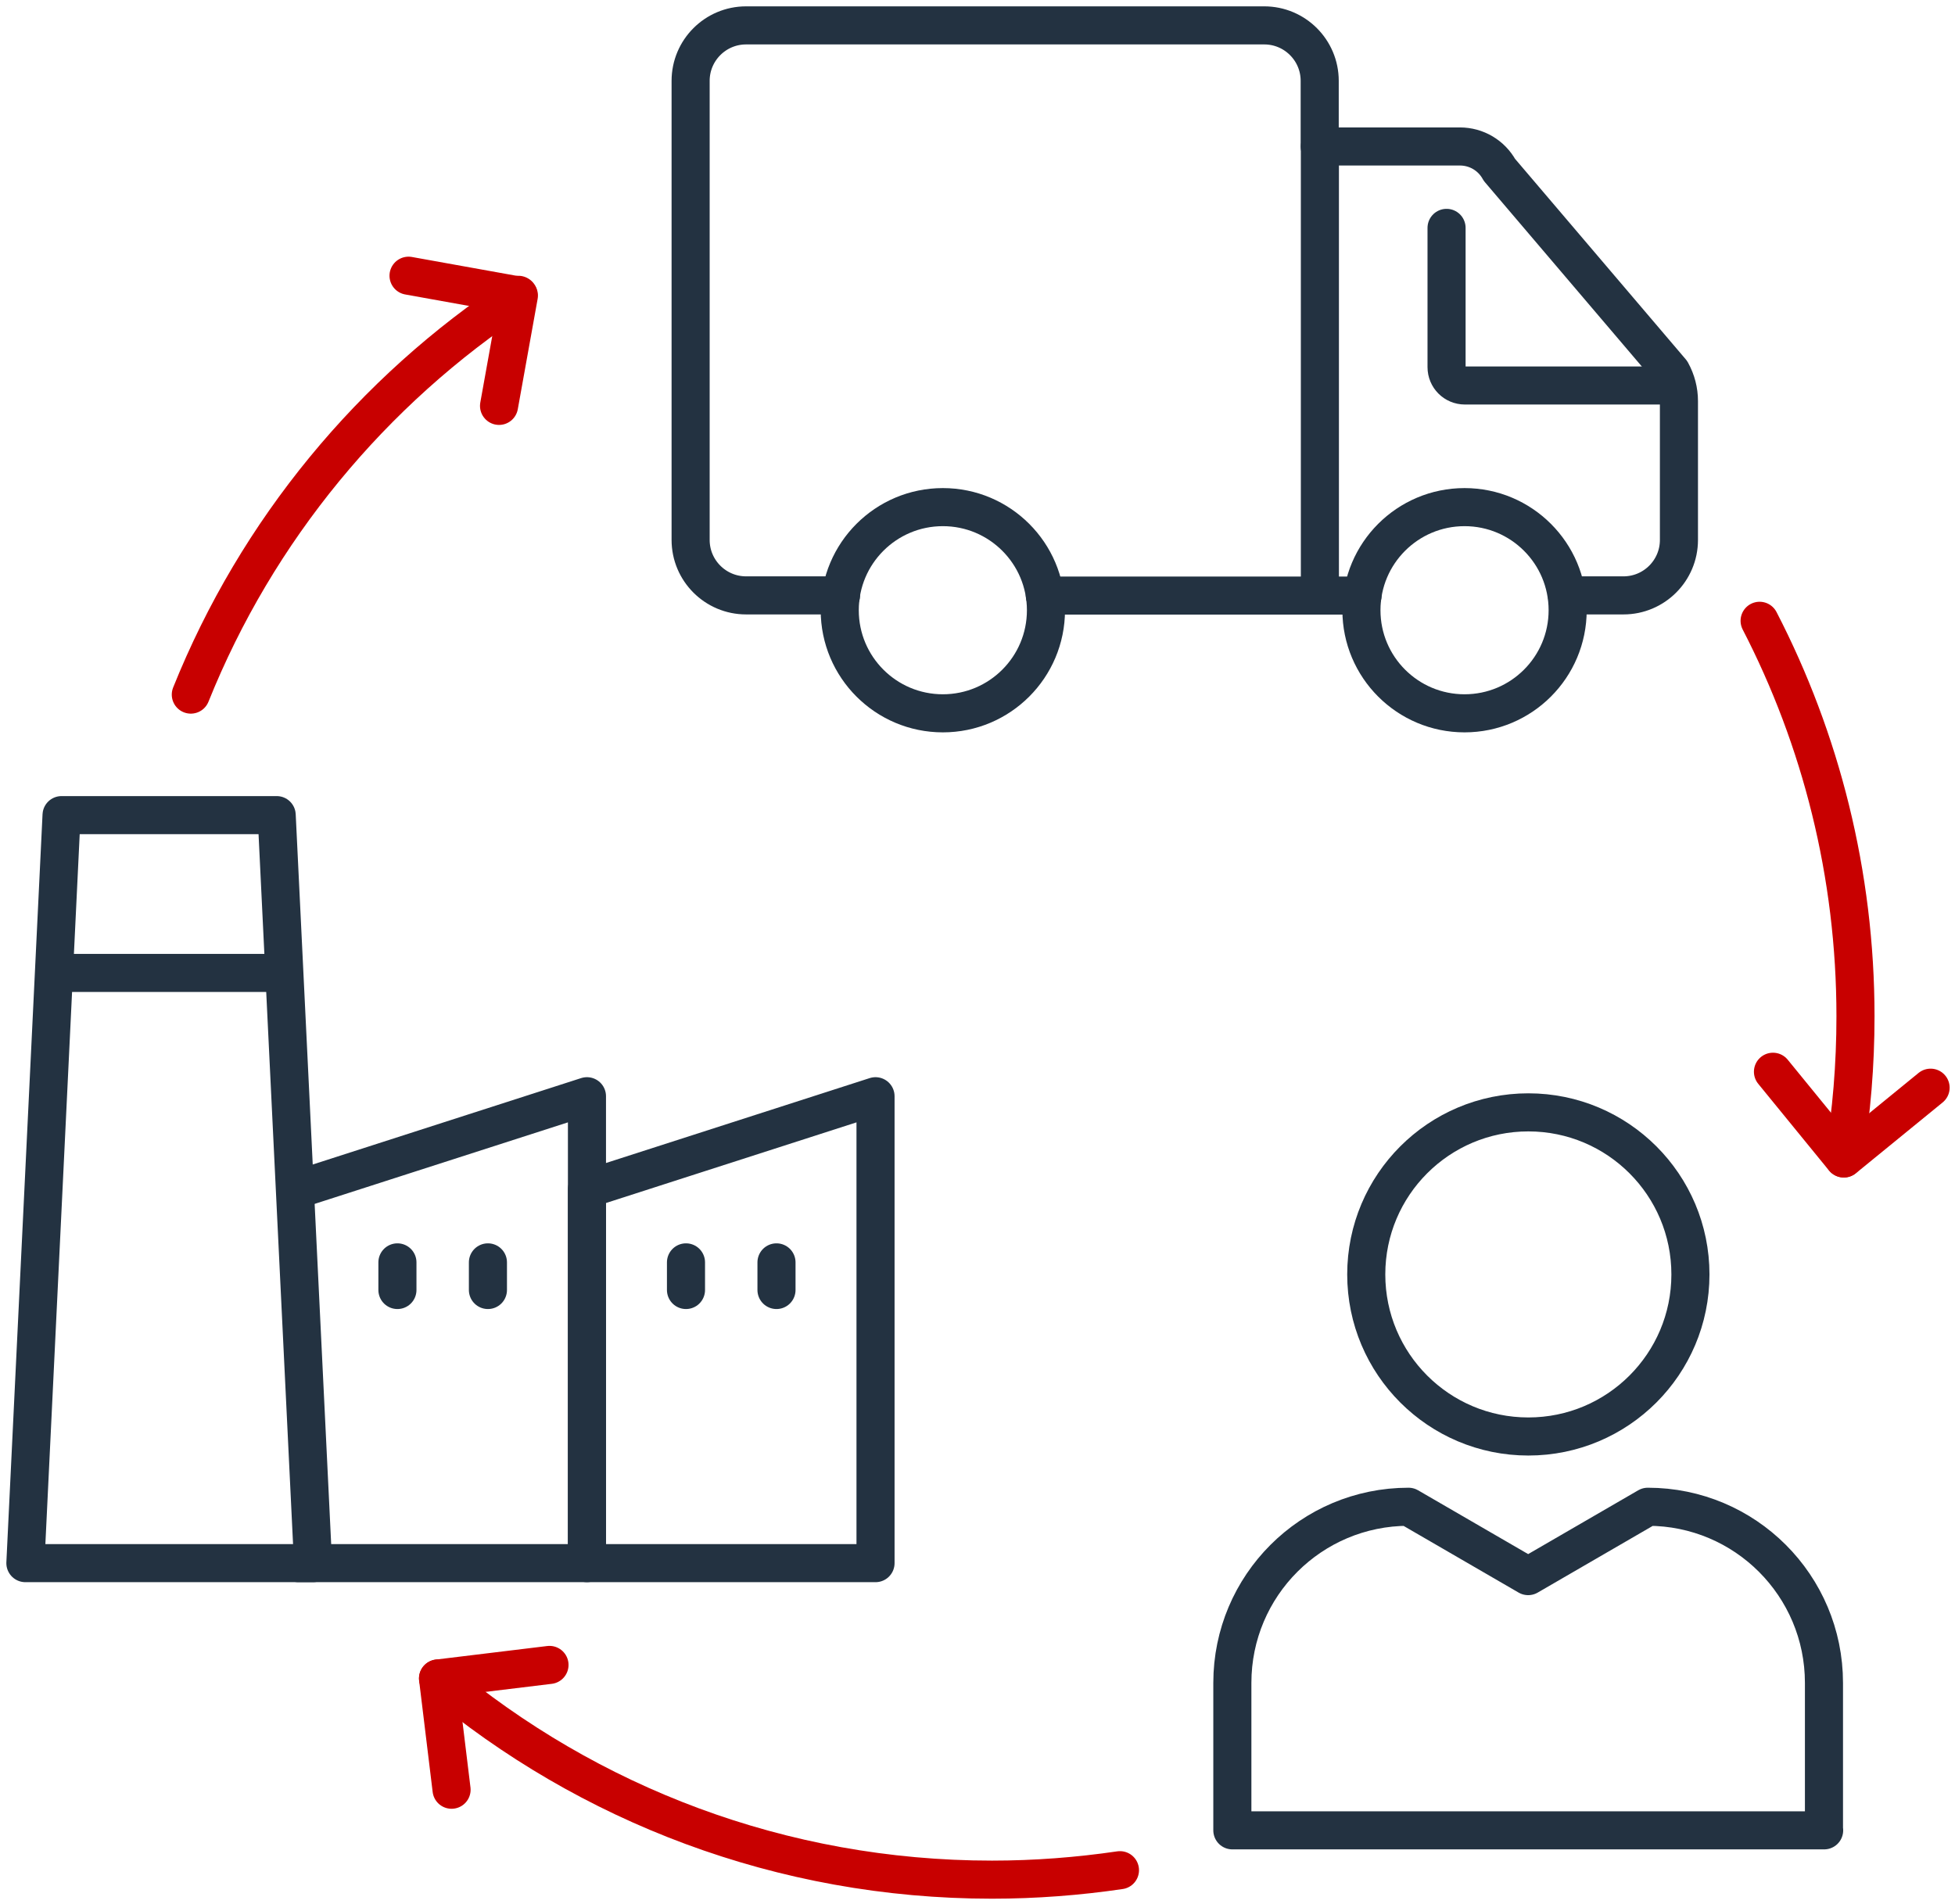 <?xml version="1.0" encoding="UTF-8"?> <svg xmlns="http://www.w3.org/2000/svg" width="154" height="150" viewBox="0 0 154 150" fill="none"><path d="M120.391 113.166C127.443 113.166 133.159 107.45 133.159 100.398C133.159 93.347 127.443 87.631 120.391 87.631C113.339 87.631 107.623 93.347 107.623 100.398C107.623 107.45 113.339 113.166 120.391 113.166Z" stroke="#233241" stroke-width="3" stroke-linecap="round" stroke-linejoin="round"></path><path d="M143.692 144.193H97.075V132.579C97.075 124.91 103.284 118.702 110.954 118.702L120.377 124.165L129.799 118.702C137.469 118.702 143.678 124.91 143.678 132.579V144.193H143.692Z" stroke="#233241" stroke-width="3" stroke-linecap="round" stroke-linejoin="round"></path><path d="M131.655 30.368H115.395C114.591 30.368 113.949 29.726 113.949 28.922V17.952" stroke="#233241" stroke-width="3" stroke-linecap="round" stroke-linejoin="round"></path><path d="M74.271 56.195C78.757 56.195 82.393 52.559 82.393 48.073C82.393 43.587 78.757 39.951 74.271 39.951C69.785 39.951 66.148 43.587 66.148 48.073C66.148 52.559 69.785 56.195 74.271 56.195Z" stroke="#233241" stroke-width="3" stroke-linecap="round" stroke-linejoin="round"></path><path d="M115.366 56.195C119.852 56.195 123.488 52.559 123.488 48.073C123.488 43.587 119.852 39.951 115.366 39.951C110.88 39.951 107.243 43.587 107.243 48.073C107.243 52.559 110.88 56.195 115.366 56.195Z" stroke="#233241" stroke-width="3" stroke-linecap="round" stroke-linejoin="round"></path><path d="M103.956 11.539V6.368C103.956 3.957 101.998 2 99.588 2H58.77C56.36 2 54.402 3.957 54.402 6.368V42.537C54.402 44.947 56.36 46.904 58.77 46.904H66.25" stroke="#233241" stroke-width="3" stroke-linecap="round" stroke-linejoin="round"></path><path d="M103.956 46.919H82.305" stroke="#233241" stroke-width="3" stroke-linecap="round" stroke-linejoin="round"></path><path d="M107.331 46.919H103.971V11.539H115C116.301 11.539 117.484 12.24 118.112 13.38L131.655 29.288C132.049 30.003 132.254 30.792 132.254 31.596V42.537C132.254 44.947 130.296 46.904 127.886 46.904H123.43" stroke="#233241" stroke-width="3" stroke-linecap="round" stroke-linejoin="round"></path><path d="M24.659 123.143H2L4.849 64.215H21.795L24.659 123.143Z" stroke="#233241" stroke-width="3" stroke-linecap="round" stroke-linejoin="round"></path><path d="M23.504 93.679L46.236 86.36V123.143H23.504" stroke="#233241" stroke-width="3" stroke-linecap="round" stroke-linejoin="round"></path><path d="M68.967 123.143H46.236V93.679L68.967 86.36V123.143Z" stroke="#233241" stroke-width="3" stroke-linecap="round" stroke-linejoin="round"></path><path d="M4.849 76.646H21.795" stroke="#233241" stroke-width="3" stroke-linecap="round" stroke-linejoin="round"></path><path d="M31.306 99.449V101.625" stroke="#233241" stroke-width="3" stroke-linecap="round" stroke-linejoin="round"></path><path d="M38.435 99.449V101.625" stroke="#233241" stroke-width="3" stroke-linecap="round" stroke-linejoin="round"></path><path d="M54.037 99.449V101.625" stroke="#233241" stroke-width="3" stroke-linecap="round" stroke-linejoin="round"></path><path d="M61.166 99.449V101.625" stroke="#233241" stroke-width="3" stroke-linecap="round" stroke-linejoin="round"></path><path d="M32.182 21.721L40.874 23.284L39.311 31.975" stroke="#C80000" stroke-width="3" stroke-linecap="round" stroke-linejoin="round"></path><path d="M152.078 85.688L145.241 91.269L139.661 84.432" stroke="#C80000" stroke-width="3" stroke-linecap="round" stroke-linejoin="round"></path><path d="M35.571 140.994L34.505 132.229L43.285 131.162" stroke="#C80000" stroke-width="3" stroke-linecap="round" stroke-linejoin="round"></path><path d="M88.222 147.333C84.935 147.815 81.575 148.078 78.142 148.078C61.532 148.078 46.309 142.118 34.505 132.229" stroke="#C80000" stroke-width="3" stroke-linecap="round" stroke-linejoin="round"></path><path d="M138.609 48.906C143.43 58.24 146.161 68.846 146.161 80.064C146.161 83.877 145.855 87.617 145.241 91.254" stroke="#C80000" stroke-width="3" stroke-linecap="round" stroke-linejoin="round"></path><path d="M15.031 54.72C20.232 41.763 29.319 30.792 40.831 23.225" stroke="#C80000" stroke-width="3" stroke-linecap="round" stroke-linejoin="round"></path></svg> 